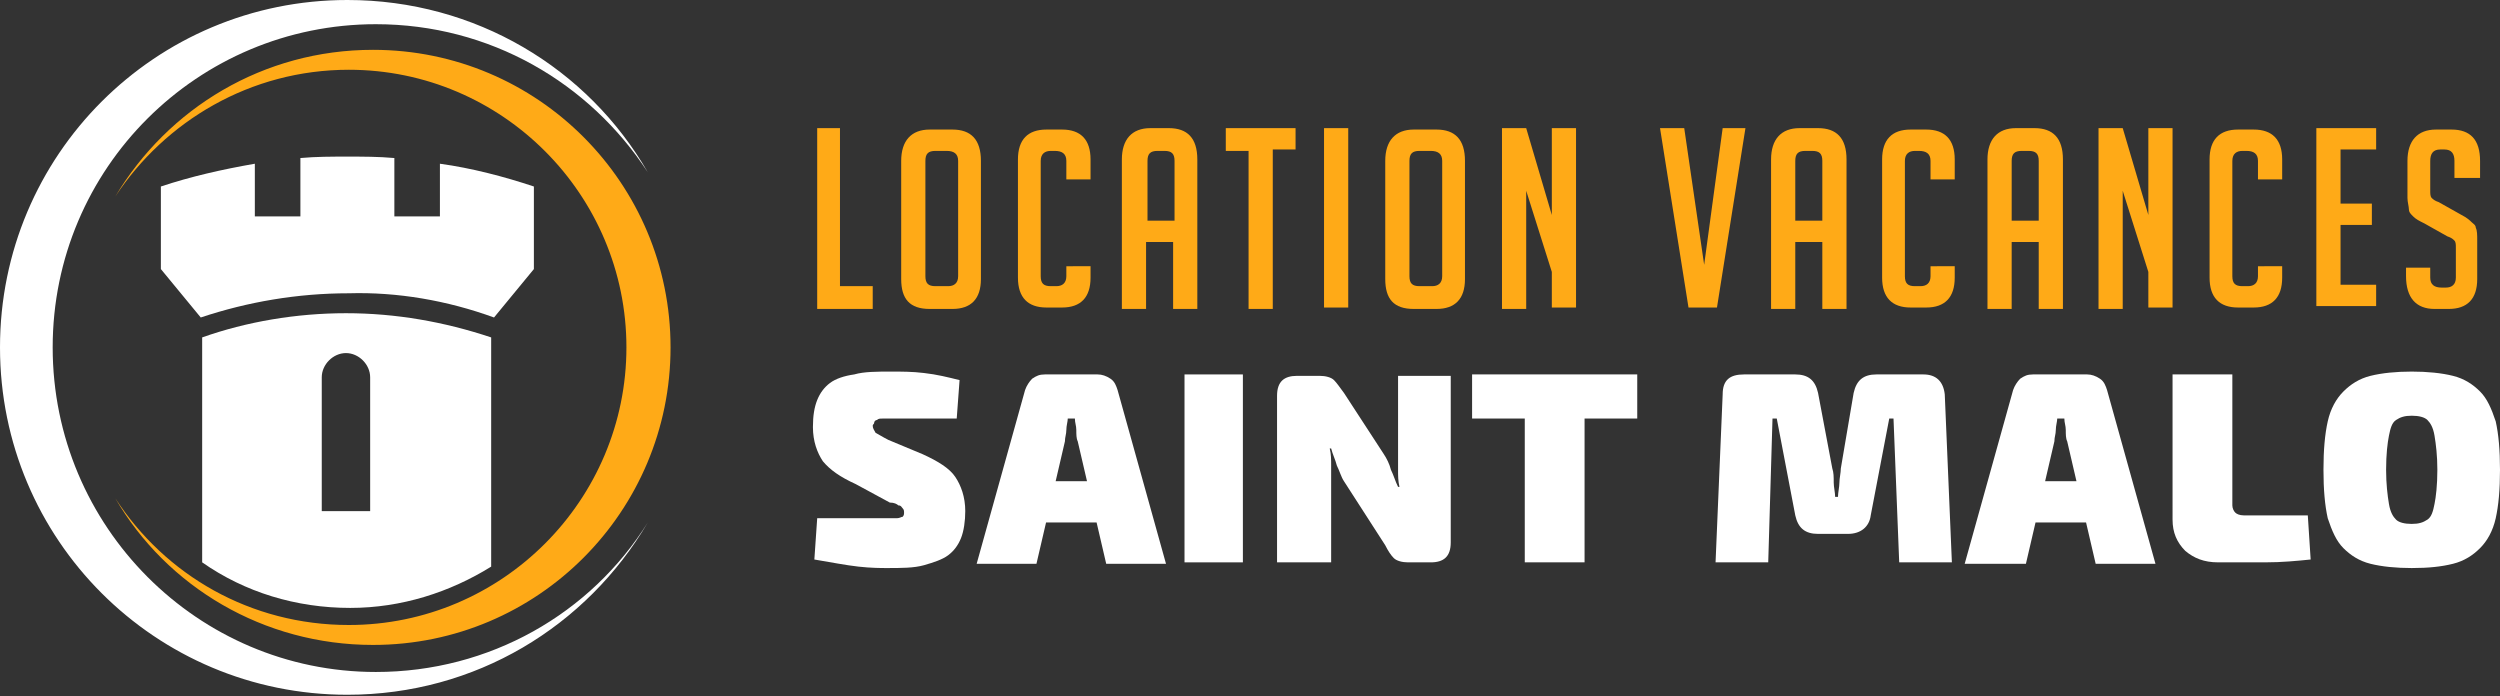 <?xml version="1.0" encoding="utf-8"?>
<!-- Generator: Adobe Illustrator 24.1.0, SVG Export Plug-In . SVG Version: 6.00 Build 0)  -->
<svg version="1.1" id="Calque_1" xmlns="http://www.w3.org/2000/svg" xmlns:xlink="http://www.w3.org/1999/xlink" x="0px" y="0px"
	 width="175.6px" height="48.9px" viewBox="0 0 175.6 48.9" style="enable-background:new 0 0 175.6 48.9;" xml:space="preserve">
<rect x="0" y="0" width="175.6" height="48.9" fill="#333333" stroke="none"/>
<style type="text/css">
	.st0{fill:#FFAA17;}
	.st1{fill:#FFFFFF;}
</style>
<g>
	<g>
		<path class="st0" d="M61.4,21.7h-4V9H59v11.1h2.3V21.7z"/>
		<path class="st0" d="M65.3,21.7c-1.4,0-2-0.7-2-2.1v-8.3c0-1.4,0.7-2.2,2-2.2h1.6c1.3,0,2,0.7,2,2.2v8.3c0,1.4-0.7,2.1-2,2.1H65.3
			z M65.7,20.1h0.9c0.4,0,0.7-0.2,0.7-0.7v-8.1c0-0.5-0.3-0.7-0.8-0.7h-0.8c-0.5,0-0.7,0.2-0.7,0.7v8.1C65,19.9,65.2,20.1,65.7,20.1
			z"/>
		<path class="st0" d="M76.6,18.7v0.8c0,1.4-0.7,2.1-2,2.1h-1.1c-1.3,0-2-0.7-2-2.1v-8.3c0-1.4,0.7-2.1,2-2.1h1.1c1.3,0,2,0.7,2,2.1
			v1.4h-1.7v-1.3c0-0.5-0.3-0.7-0.8-0.7h-0.3c-0.4,0-0.7,0.2-0.7,0.7v8.1c0,0.5,0.2,0.7,0.7,0.7h0.4c0.4,0,0.7-0.2,0.7-0.7v-0.7
			H76.6z"/>
		<path class="st0" d="M80.5,21.7h-1.7V11.2c0-1.4,0.7-2.2,2-2.2h1.3c1.3,0,2,0.7,2,2.2v10.5h-1.7V17h-1.9V21.7z M82.5,15.5v-4.2
			c0-0.5-0.2-0.7-0.7-0.7h-0.5c-0.5,0-0.7,0.2-0.7,0.7v4.2H82.5z"/>
		<path class="st0" d="M89.4,10.6v11.1h-1.7V10.6h-1.6V9H91v1.5H89.4z"/>
		<path class="st0" d="M93,21.7V9h1.7v12.6H93z"/>
		<path class="st0" d="M99.3,21.7c-1.4,0-2-0.7-2-2.1v-8.3c0-1.4,0.7-2.2,2-2.2h1.6c1.3,0,2,0.7,2,2.2v8.3c0,1.4-0.7,2.1-2,2.1H99.3
			z M99.7,20.1h0.9c0.4,0,0.7-0.2,0.7-0.7v-8.1c0-0.5-0.3-0.7-0.8-0.7h-0.8c-0.5,0-0.7,0.2-0.7,0.7v8.1C99,19.9,99.2,20.1,99.7,20.1
			z"/>
		<path class="st0" d="M109,15.1V9h1.7v12.6H109v-2.5l-1.8-5.7v8.3h-1.7V9h1.7L109,15.1z"/>
		<path class="st0" d="M122.6,9l-2,12.6h-2l-2-12.6h1.7l1.4,9.6L121,9H122.6z"/>
		<path class="st0" d="M126.1,21.7h-1.7V11.2c0-1.4,0.7-2.2,2-2.2h1.3c1.3,0,2,0.7,2,2.2v10.5H128V17h-1.9V21.7z M128,15.5v-4.2
			c0-0.5-0.2-0.7-0.7-0.7h-0.5c-0.5,0-0.7,0.2-0.7,0.7v4.2H128z"/>
		<path class="st0" d="M137.3,18.7v0.8c0,1.4-0.7,2.1-2,2.1h-1.1c-1.3,0-2-0.7-2-2.1v-8.3c0-1.4,0.7-2.1,2-2.1h1.1
			c1.3,0,2,0.7,2,2.1v1.4h-1.7v-1.3c0-0.5-0.3-0.7-0.8-0.7h-0.3c-0.4,0-0.7,0.2-0.7,0.7v8.1c0,0.5,0.2,0.7,0.7,0.7h0.4
			c0.4,0,0.7-0.2,0.7-0.7v-0.7H137.3z"/>
		<path class="st0" d="M141.3,21.7h-1.7V11.2c0-1.4,0.7-2.2,2-2.2h1.3c1.3,0,2,0.7,2,2.2v10.5h-1.7V17h-1.9V21.7z M143.2,15.5v-4.2
			c0-0.5-0.2-0.7-0.7-0.7H142c-0.5,0-0.7,0.2-0.7,0.7v4.2H143.2z"/>
		<path class="st0" d="M150.9,15.1V9h1.7v12.6h-1.7v-2.5l-1.8-5.7v8.3h-1.7V9h1.7L150.9,15.1z"/>
		<path class="st0" d="M160.3,18.7v0.8c0,1.4-0.7,2.1-2,2.1h-1.1c-1.3,0-2-0.7-2-2.1v-8.3c0-1.4,0.7-2.1,2-2.1h1.1
			c1.3,0,2,0.7,2,2.1v1.4h-1.7v-1.3c0-0.5-0.3-0.7-0.8-0.7h-0.3c-0.4,0-0.7,0.2-0.7,0.7v8.1c0,0.5,0.2,0.7,0.7,0.7h0.4
			c0.4,0,0.7-0.2,0.7-0.7v-0.7H160.3z"/>
		<path class="st0" d="M162.7,21.7V9h4.2v1.5h-2.5v3.8h2.2v1.5h-2.2v4.2h2.5v1.5H162.7z"/>
		<path class="st0" d="M172.4,12.4v-1.1c0-0.5-0.2-0.8-0.7-0.8h-0.3c-0.5,0-0.7,0.3-0.7,0.8v2.1c0,0.2,0,0.4,0.1,0.5
			s0.2,0.2,0.5,0.3l1.6,0.9c0.4,0.2,0.6,0.4,0.7,0.5c0.1,0.1,0.3,0.2,0.3,0.4c0.1,0.2,0.1,0.5,0.1,0.9v2.7c0,1.4-0.7,2.1-2,2.1h-1
			c-1.3,0-2-0.8-2-2.3v-0.6h1.7v0.7c0,0.5,0.3,0.7,0.8,0.7h0.3c0.4,0,0.7-0.2,0.7-0.7v-2.1c0-0.2,0-0.4-0.1-0.5s-0.2-0.2-0.5-0.3
			l-1.6-0.9c-0.4-0.2-0.6-0.3-0.8-0.5s-0.3-0.3-0.3-0.5s-0.1-0.5-0.1-0.8v-2.6c0-1.4,0.7-2.2,2-2.2h1.1c1.3,0,2,0.7,2,2.2v1.2H172.4
			z"/>
		<path class="st1" d="M62.6,26.1c0.7,0,1.5,0,2.3,0.1c0.9,0.1,1.7,0.3,2.5,0.5l-0.2,2.7c-0.6,0-1.3,0-2.1,0c-0.9,0-1.7,0-2.5,0
			c-0.2,0-0.4,0-0.6,0c-0.2,0-0.3,0-0.4,0.1c-0.1,0-0.2,0.1-0.2,0.2c0,0.1-0.1,0.1-0.1,0.2c0,0.2,0.1,0.3,0.2,0.5
			c0.2,0.1,0.5,0.3,0.9,0.5l2.4,1c1.1,0.5,1.9,1,2.3,1.6c0.4,0.6,0.7,1.4,0.7,2.4c0,0.7-0.1,1.4-0.3,1.9c-0.2,0.5-0.5,0.9-0.9,1.2
			c-0.4,0.3-1,0.5-1.7,0.7s-1.6,0.2-2.6,0.2c-0.4,0-1.1,0-2-0.1c-0.9-0.1-1.9-0.3-3.1-0.5l0.2-2.9c0.8,0,1.5,0,2.1,0
			c0.6,0,1.2,0,1.7,0s0.8,0,1,0c0.4,0,0.6,0,0.8,0c0.2,0,0.3-0.1,0.4-0.1c0.1-0.1,0.1-0.2,0.1-0.3c0-0.1,0-0.2-0.1-0.3
			c-0.1-0.1-0.1-0.2-0.3-0.2c-0.1-0.1-0.3-0.2-0.6-0.2L60.1,34c-1.1-0.5-1.8-1-2.3-1.6c-0.4-0.6-0.7-1.4-0.7-2.4
			c0-0.8,0.1-1.4,0.3-1.9c0.2-0.5,0.5-0.9,0.9-1.2c0.4-0.3,1-0.5,1.7-0.6C60.7,26.1,61.6,26.1,62.6,26.1z"/>
		<path class="st1" d="M77.1,26.3c0.3,0,0.6,0.1,0.9,0.3s0.4,0.5,0.5,0.8l3.4,12.2h-4.2l-2-8.6c-0.1-0.2-0.1-0.5-0.1-0.8
			c0-0.3-0.1-0.5-0.1-0.8h-0.5c0,0.2-0.1,0.5-0.1,0.8c0,0.3-0.1,0.5-0.1,0.8l-2,8.6h-4.2l3.4-12.2c0.1-0.3,0.3-0.6,0.5-0.8
			c0.3-0.2,0.5-0.3,0.9-0.3H77.1z M78.7,33.8v2.9h-7v-2.9H78.7z"/>
		<path class="st1" d="M87.3,26.3v13.2h-4.1V26.3H87.3z"/>
		<path class="st1" d="M101.9,26.3v11.8c0,1-0.5,1.4-1.4,1.4h-1.6c-0.4,0-0.8-0.1-1-0.3c-0.2-0.2-0.4-0.5-0.6-0.9l-2.9-4.5
			c-0.2-0.3-0.3-0.7-0.5-1.1c-0.1-0.4-0.3-0.8-0.4-1.2h-0.1c0.1,0.4,0.1,0.8,0.1,1.2c0,0.4,0,0.8,0,1.2v5.6h-3.8V27.8
			c0-1,0.5-1.4,1.4-1.4h1.6c0.4,0,0.8,0.1,1,0.3c0.2,0.2,0.4,0.5,0.7,0.9l2.8,4.3c0.2,0.3,0.4,0.7,0.5,1.1c0.2,0.4,0.3,0.8,0.5,1.2
			h0.1c-0.1-0.4-0.1-0.8-0.1-1.2c0-0.4,0-0.8,0-1.2l0-5.4H101.9z"/>
		<path class="st1" d="M115,26.3v3.1h-11.6v-3.1H115z M111.3,26.3v13.2h-4.2V26.3H111.3z"/>
		<path class="st1" d="M135.1,26.3c0.9,0,1.4,0.5,1.5,1.4l0.5,11.8h-3.7l-0.4-10.1h-0.3l-1.3,6.8c-0.1,0.8-0.7,1.3-1.6,1.3h-2.1
			c-0.9,0-1.4-0.4-1.6-1.3l-1.3-6.8h-0.3l-0.3,10.1h-3.7l0.5-11.8c0-1,0.5-1.4,1.5-1.4h3.6c0.9,0,1.4,0.4,1.6,1.3l1,5.3
			c0.1,0.3,0.1,0.6,0.1,1c0,0.3,0.1,0.7,0.1,1h0.2c0-0.3,0.1-0.7,0.1-1c0-0.3,0.1-0.7,0.1-1l0.9-5.3c0.2-0.9,0.7-1.3,1.6-1.3H135.1z
			"/>
		<path class="st1" d="M146.6,26.3c0.3,0,0.6,0.1,0.9,0.3s0.4,0.5,0.5,0.8l3.4,12.2h-4.2l-2-8.6c-0.1-0.2-0.1-0.5-0.1-0.8
			c0-0.3-0.1-0.5-0.1-0.8h-0.5c0,0.2-0.1,0.5-0.1,0.8c0,0.3-0.1,0.5-0.1,0.8l-2,8.6H138l3.4-12.2c0.1-0.3,0.3-0.6,0.5-0.8
			c0.3-0.2,0.5-0.3,0.9-0.3H146.6z M148.3,33.8v2.9h-7v-2.9H148.3z"/>
		<path class="st1" d="M156.8,26.3v9.2c0,0.2,0.1,0.4,0.2,0.5c0.1,0.1,0.3,0.2,0.6,0.2h4.5l0.2,3.1c-1,0.1-2,0.2-3.2,0.2
			c-1.1,0-2.2,0-3.3,0c-1,0-1.7-0.3-2.3-0.8c-0.6-0.6-0.9-1.3-0.9-2.2V26.3H156.8z"/>
		<path class="st1" d="M169.4,26.1c1.1,0,2.1,0.1,2.9,0.3s1.4,0.6,1.9,1.1c0.5,0.5,0.8,1.2,1.1,2.1c0.2,0.9,0.3,2,0.3,3.4
			c0,1.4-0.1,2.5-0.3,3.4c-0.2,0.9-0.6,1.6-1.1,2.1c-0.5,0.5-1.1,0.9-1.9,1.1s-1.7,0.3-2.9,0.3c-1.1,0-2.1-0.1-2.9-0.3
			c-0.8-0.2-1.4-0.6-1.9-1.1c-0.5-0.5-0.8-1.2-1.1-2.1c-0.2-0.9-0.3-2-0.3-3.4c0-1.4,0.1-2.5,0.3-3.4c0.2-0.9,0.6-1.6,1.1-2.1
			c0.5-0.5,1.1-0.9,1.9-1.1C167.3,26.2,168.3,26.1,169.4,26.1z M169.4,29.2c-0.5,0-0.8,0.1-1.1,0.3s-0.4,0.6-0.5,1.1
			s-0.2,1.3-0.2,2.4c0,1,0.1,1.8,0.2,2.4s0.3,0.9,0.5,1.1s0.6,0.3,1.1,0.3c0.5,0,0.8-0.1,1.1-0.3s0.4-0.6,0.5-1.1s0.2-1.3,0.2-2.4
			c0-1-0.1-1.8-0.2-2.4s-0.3-0.9-0.5-1.1S169.9,29.2,169.4,29.2z"/>
	</g>
</g>
<g>
	<path class="st1" d="M26.4,47.2C13.9,47.2,3.7,37,3.7,24.4S13.9,1.7,26.4,1.7c8,0,15,4.1,19.1,10.4C41.3,4.8,33.4,0,24.4,0
		C10.9,0,0,10.9,0,24.4s10.9,24.4,24.4,24.4c9,0,16.8-4.8,21.1-12.1C41.5,43.1,34.4,47.2,26.4,47.2z"/>
	<path class="st0" d="M24.5,4.9C35.3,4.9,44,13.7,44,24.4s-8.7,19.5-19.5,19.5c-6.9,0-12.9-3.5-16.4-8.9
		c3.6,6.2,10.4,10.3,18.1,10.3c11.6,0,20.9-9.4,20.9-20.9S37.8,3.5,26.2,3.5c-7.7,0-14.4,4.1-18.1,10.3C11.6,8.5,17.6,4.9,24.5,4.9z
		"/>
	<g>
		<g>
			<g>
				<path class="st1" d="M34.7,22.3l2.8-3.4v-5.8c-2.1-0.7-4.4-1.3-6.6-1.6v3.7h-3.2v-4.1c-1.1-0.1-2.2-0.1-3.3-0.1
					c-1.1,0-2.2,0-3.3,0.1v4.1h-3.2v-3.7c-2.3,0.4-4.5,0.9-6.6,1.6v5.8l2.8,3.4c3.3-1.1,6.8-1.7,10.4-1.7
					C27.9,20.5,31.4,21.1,34.7,22.3z"/>
			</g>
			<g>
				<g>
					<path class="st1" d="M24.3,22c-3.5,0-7,0.6-10.1,1.7v15.8c3,2.1,6.6,3.2,10.4,3.2c3.6,0,7-1.1,9.9-2.9V23.7
						C31.2,22.6,27.8,22,24.3,22z M26,35.9h-3.4v-9.4c0-0.9,0.8-1.7,1.7-1.7c0.9,0,1.7,0.8,1.7,1.7V35.9z"/>
				</g>
			</g>
		</g>
	</g>
</g>
</svg>
